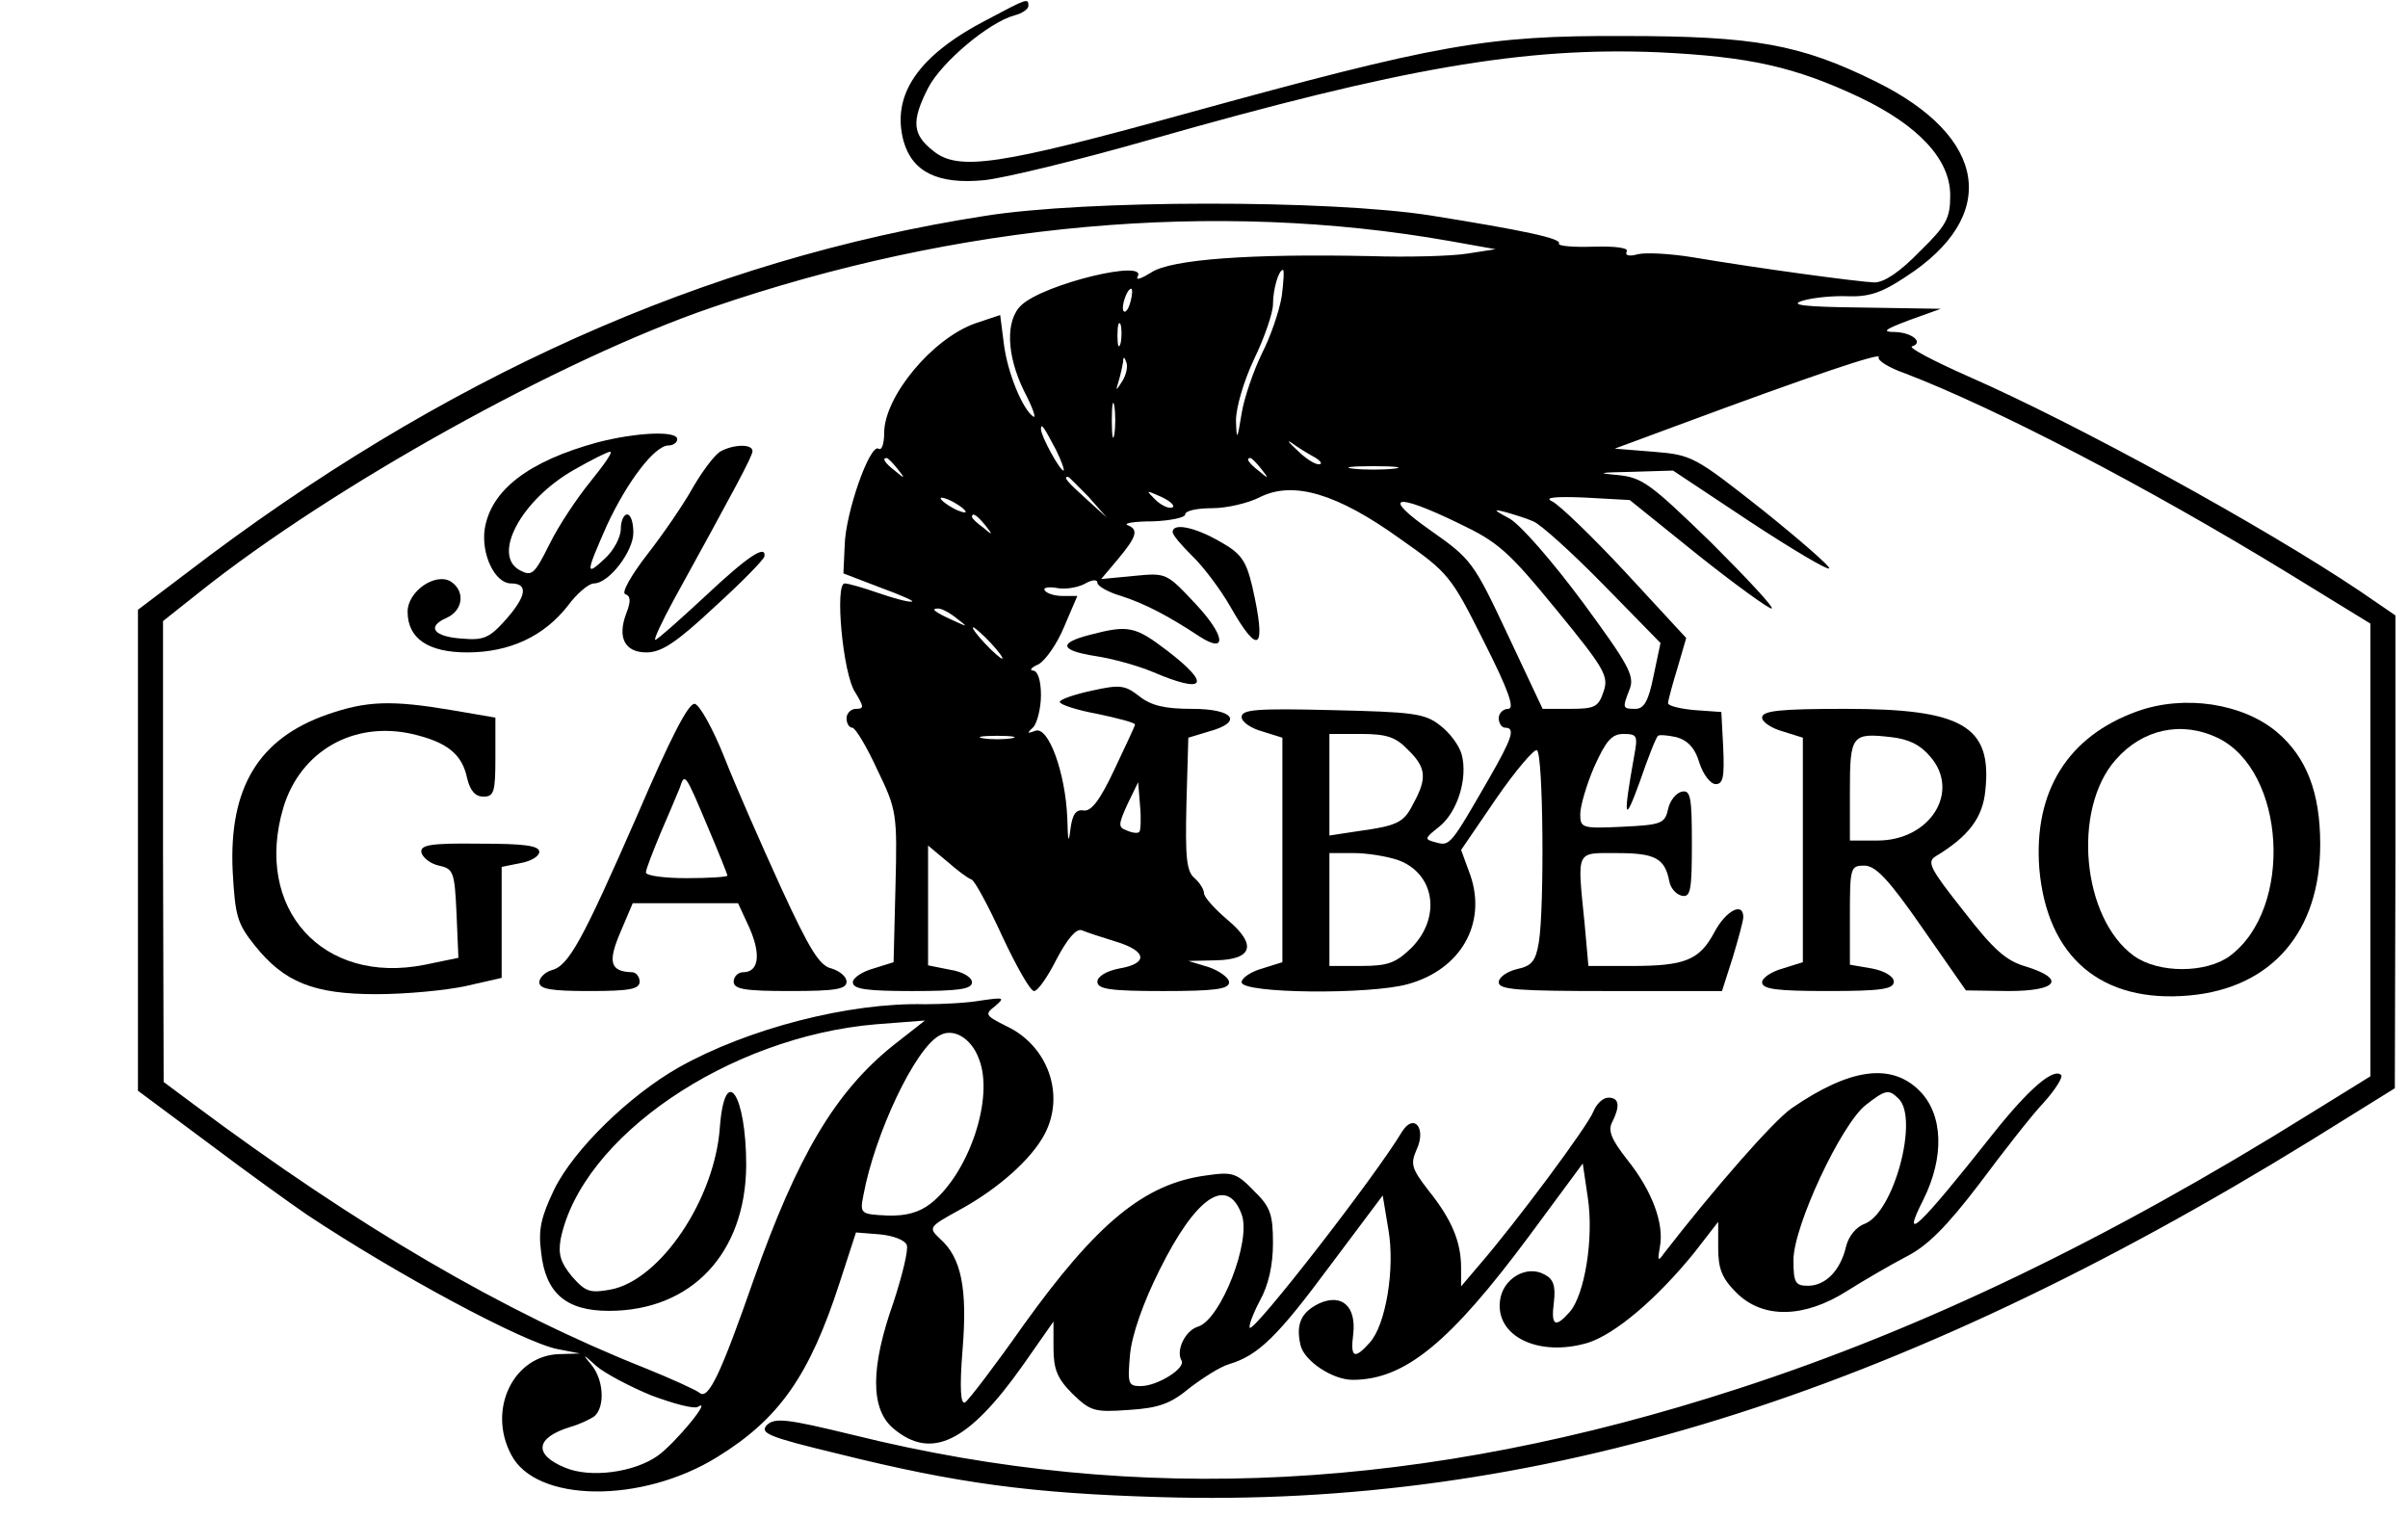 <?xml version="1.0" encoding="UTF-8" standalone="yes"?>
<svg version="1.0" xmlns="http://www.w3.org/2000/svg" width="101.546mm" height="64.016mm" viewBox="0 0 384 242" preserveAspectRatio="xMidYMid meet">
  <g transform="translate(0,242) scale(0.1,-0.1)" fill="#000000" stroke="none">
    <path d="M1574 2389 c-110 -57 -153 -120 -133 -194 14 -49 55 -69 128 -62 31
3 151 32 266 65 400 114 596 148 810 139 145 -7 217 -23 321 -72 94 -45 144
-99 144 -156 0 -37 -6 -48 -49 -90 -31 -32 -56 -49 -72 -49 -26 1 -182 22
-289 40 -36 6 -76 8 -88 5 -14 -4 -21 -2 -18 4 4 6 -16 9 -53 8 -32 -1 -57 1
-55 5 5 8 -56 21 -206 45 -162 25 -548 25 -710 -1 -444 -69 -866 -258 -1272
-569 l-78 -59 0 -384 0 -383 113 -84 c61 -46 132 -97 157 -114 143 -95 344
-203 399 -214 l36 -7 -33 -1 c-73 -2 -115 -88 -77 -160 39 -77 208 -79 329 -4
99 61 147 130 195 278 l26 80 38 -3 c21 -2 40 -9 43 -17 3 -7 -7 -48 -21 -91
-37 -104 -37 -170 -1 -201 61 -52 120 -23 207 100 l49 70 0 -42 c0 -34 6 -49
30 -73 29 -28 35 -30 90 -26 48 3 67 10 97 35 21 16 49 34 63 38 47 14 78 45
161 157 l84 112 9 -54 c11 -62 -4 -153 -30 -181 -24 -27 -31 -24 -26 14 5 44
-18 65 -54 49 -29 -14 -38 -33 -30 -67 6 -25 51 -55 83 -55 83 0 155 59 282
230 l85 115 8 -54 c10 -65 -5 -156 -29 -183 -23 -26 -30 -22 -25 16 3 26 -1
37 -15 44 -29 16 -67 -7 -71 -42 -7 -57 62 -90 140 -67 44 14 110 70 170 144
l38 49 0 -42 c0 -33 6 -48 29 -71 42 -42 108 -41 177 3 27 17 70 42 95 55 33
17 63 47 115 115 38 51 84 110 103 130 19 21 31 41 28 44 -12 12 -51 -21 -109
-94 -118 -149 -148 -178 -111 -105 34 68 32 136 -6 174 -45 45 -111 36 -204
-28 -30 -21 -125 -130 -204 -232 -9 -13 -10 -11 -6 11 7 37 -12 89 -52 139
-26 33 -31 47 -24 60 13 26 11 39 -6 39 -9 0 -19 -10 -24 -22 -8 -22 -124
-178 -183 -246 l-28 -33 0 30 c0 41 -15 77 -52 123 -27 35 -29 42 -19 65 16
34 -4 59 -23 29 -43 -72 -236 -320 -243 -313 -2 3 5 22 16 43 14 25 21 57 21
92 0 46 -4 58 -31 84 -27 28 -34 30 -75 24 -99 -13 -175 -76 -292 -239 -45
-64 -87 -119 -93 -123 -7 -4 -9 22 -4 84 8 98 -2 147 -36 177 -19 18 -18 19
33 47 60 33 113 80 134 120 33 63 5 141 -61 172 -34 17 -35 19 -18 32 16 14
14 14 -22 9 -22 -4 -62 -6 -90 -6 -121 3 -283 -39 -393 -101 -79 -45 -167
-131 -198 -194 -21 -44 -26 -64 -21 -101 7 -65 40 -93 108 -93 132 0 218 92
219 232 0 114 -34 164 -42 61 -8 -115 -95 -244 -174 -259 -33 -6 -40 -4 -62
21 -18 22 -22 35 -18 59 33 163 267 323 503 343 l78 6 -51 -40 c-92 -74 -152
-175 -222 -373 -52 -149 -72 -192 -86 -181 -6 5 -46 23 -88 40 -224 89 -456
224 -720 421 l-47 35 -1 367 0 368 58 46 c212 169 577 372 817 454 393 135
804 172 1177 106 l73 -13 -45 -7 c-25 -4 -94 -6 -155 -4 -191 4 -317 -5 -349
-26 -16 -10 -25 -13 -22 -7 18 29 -148 -11 -185 -45 -26 -24 -24 -80 4 -137
13 -25 20 -44 15 -41 -17 11 -41 69 -47 115 l-6 47 -39 -13 c-69 -24 -146
-117 -146 -175 0 -17 -4 -29 -9 -25 -14 8 -53 -103 -54 -155 l-2 -44 60 -23
c33 -12 55 -22 49 -22 -6 -1 -31 6 -54 14 -23 8 -47 15 -53 15 -16 0 -3 -145
17 -174 14 -23 14 -26 1 -26 -8 0 -15 -7 -15 -15 0 -8 4 -15 9 -15 5 0 23 -30
40 -67 31 -64 32 -70 29 -187 l-3 -120 -32 -10 c-18 -5 -33 -15 -33 -22 0 -11
22 -14 95 -14 74 0 95 3 95 14 0 8 -15 17 -35 20 l-35 7 0 95 0 96 30 -25 c16
-14 33 -27 39 -29 5 -1 27 -42 49 -90 23 -49 45 -88 51 -88 6 0 22 23 36 51
17 32 31 49 40 46 7 -3 31 -11 54 -18 50 -15 53 -35 6 -43 -21 -4 -35 -13 -35
-21 0 -12 20 -15 105 -15 82 0 105 3 105 14 0 7 -15 18 -32 24 l-33 10 43 1
c60 1 67 25 19 65 -20 17 -37 36 -37 42 0 6 -7 17 -15 24 -13 11 -15 33 -13
119 l3 105 33 10 c55 15 40 36 -27 36 -43 0 -65 5 -84 20 -23 18 -31 19 -76 9
-28 -6 -51 -14 -51 -18 0 -4 27 -13 60 -19 33 -7 60 -14 60 -17 0 -2 -15 -34
-33 -72 -23 -49 -37 -67 -49 -65 -12 2 -18 -6 -21 -30 -3 -24 -4 -20 -5 18 -3
72 -30 147 -51 139 -13 -5 -14 -4 -3 6 6 7 12 30 12 51 0 23 -5 38 -12 39 -7
0 -4 5 8 10 11 6 30 33 41 60 l21 49 -23 0 c-13 0 -26 4 -29 9 -3 4 5 6 18 4
13 -3 33 0 45 6 12 7 21 8 21 2 0 -5 17 -15 38 -21 37 -12 74 -31 124 -64 46
-30 42 1 -6 52 -46 49 -46 49 -98 44 l-52 -5 27 32 c30 36 33 47 15 54 -7 3
11 6 40 6 28 1 52 6 52 11 0 6 19 10 43 10 23 0 58 8 77 18 53 26 123 5 223
-67 77 -54 81 -59 133 -163 40 -79 50 -108 39 -108 -8 0 -15 -7 -15 -15 0 -8
5 -15 10 -15 17 0 12 -16 -26 -82 -61 -106 -62 -107 -84 -101 -19 5 -19 6 5
25 29 23 46 77 36 115 -4 15 -20 36 -35 47 -24 19 -44 21 -172 24 -120 3 -144
1 -144 -11 0 -8 15 -18 33 -23 l32 -10 0 -179 0 -179 -32 -10 c-18 -5 -33 -15
-33 -22 0 -18 204 -20 265 -3 84 23 126 96 100 173 l-15 41 56 82 c31 45 61
80 65 77 10 -6 12 -250 3 -306 -5 -30 -11 -38 -35 -43 -16 -4 -29 -13 -29 -21
0 -12 31 -14 178 -14 l178 0 17 53 c9 30 17 59 17 65 0 25 -28 10 -46 -24 -24
-45 -47 -54 -133 -54 l-68 0 -6 67 c-12 120 -15 113 52 113 60 0 76 -8 83 -45
2 -11 11 -21 20 -23 14 -3 16 9 16 83 0 74 -2 86 -16 83 -9 -2 -19 -14 -22
-28 -5 -23 -11 -25 -73 -28 -64 -3 -67 -2 -67 20 0 13 10 47 22 75 19 42 28
53 47 53 22 0 23 -3 17 -35 -18 -101 -16 -110 9 -41 13 38 26 71 29 73 2 2 15
1 29 -2 18 -5 30 -17 37 -41 6 -19 18 -34 26 -34 12 0 14 12 12 58 l-3 57 -42
3 c-24 2 -43 7 -43 11 0 4 7 30 15 56 l14 48 -97 105 c-53 57 -106 108 -117
113 -13 6 4 8 52 6 l72 -4 108 -87 c59 -47 113 -86 118 -86 6 0 -38 47 -96
105 -98 95 -110 104 -150 108 -34 3 -29 4 23 5 l66 2 122 -81 c67 -44 124 -78
127 -75 3 2 -45 44 -106 93 -109 86 -113 88 -174 93 l-62 5 100 37 c218 81
326 117 321 109 -3 -5 16 -17 42 -26 146 -56 386 -181 610 -318 l132 -81 0
-361 0 -361 -97 -60 c-321 -200 -615 -342 -911 -438 -501 -163 -955 -187
-1411 -74 -107 26 -125 28 -138 16 -12 -13 2 -19 114 -46 189 -47 307 -63 513
-69 597 -18 1172 160 1837 570 l132 82 1 377 0 377 -57 39 c-152 102 -450 266
-626 343 -54 24 -94 45 -88 47 19 6 1 22 -27 23 -22 0 -17 4 23 19 l50 18
-125 2 c-94 1 -118 4 -95 11 17 5 49 8 72 7 33 -1 53 5 92 31 150 97 131 223
-47 311 -121 60 -195 73 -402 73 -220 1 -297 -13 -700 -124 -297 -82 -362 -92
-402 -59 -33 26 -35 47 -8 100 21 41 97 105 138 116 12 3 22 10 22 15 0 13 -2
12 -66 -22z m470 -441 c-4 -24 -18 -65 -32 -92 -13 -27 -28 -70 -32 -95 -7
-43 -8 -44 -9 -11 0 20 12 62 29 98 17 35 30 74 30 87 0 24 9 55 16 55 2 0 1
-19 -2 -42z m-241 -8 c-3 -12 -8 -19 -11 -16 -5 6 5 36 12 36 2 0 2 -9 -1 -20z
m-16 -67 c-3 -10 -5 -4 -5 12 0 17 2 24 5 18 2 -7 2 -21 0 -30z m3 -60 c-11
-17 -11 -17 -6 0 3 10 6 24 7 30 0 9 2 9 5 0 3 -7 0 -20 -6 -30z m-13 -85 c-2
-13 -4 -3 -4 22 0 25 2 35 4 23 2 -13 2 -33 0 -45z m-93 -25 c9 -18 14 -33 12
-33 -6 0 -36 55 -36 66 0 11 5 3 24 -33z m411 -11 c11 -6 15 -12 8 -12 -7 0
-22 10 -35 23 -13 12 -17 17 -8 11 8 -6 24 -16 35 -22z m-664 -19 c13 -16 12
-17 -3 -4 -17 13 -22 21 -14 21 2 0 10 -8 17 -17z m580 0 c13 -16 12 -17 -3
-4 -17 13 -22 21 -14 21 2 0 10 -8 17 -17z m212 0 c-18 -2 -48 -2 -65 0 -18 2
-4 4 32 4 36 0 50 -2 33 -4z m-487 -45 l29 -33 -32 29 c-31 28 -38 36 -30 36
2 0 16 -15 33 -32z m133 -17 c-6 -2 -18 4 -27 13 -15 15 -15 15 10 4 15 -7 23
-15 17 -17z m-329 -7 c0 -2 -9 0 -20 6 -11 6 -20 13 -20 16 0 2 9 0 20 -6 11
-6 20 -13 20 -16z m786 -18 c63 -30 79 -44 156 -138 77 -94 84 -106 75 -131
-8 -24 -14 -27 -53 -27 l-44 0 -56 119 c-54 115 -58 120 -122 165 -80 56 -59
62 44 12z m119 3 c11 -4 61 -49 112 -101 l91 -93 -11 -52 c-8 -40 -15 -53 -29
-53 -21 0 -21 1 -9 32 8 21 -3 40 -75 138 -49 66 -98 122 -116 133 -26 14 -28
16 -8 11 14 -4 34 -10 45 -15z m-874 -6 c13 -16 12 -17 -3 -4 -10 7 -18 15
-18 17 0 8 8 3 21 -13z m-45 -149 c18 -14 18 -14 -6 -3 -31 14 -36 19 -24 19
6 0 19 -7 30 -16z m54 -39 c13 -14 21 -25 18 -25 -2 0 -15 11 -28 25 -13 14
-21 25 -18 25 2 0 15 -11 28 -25z m33 -152 c-13 -2 -33 -2 -45 0 -13 2 -3 4
22 4 25 0 35 -2 23 -4z m632 -18 c29 -28 31 -45 10 -84 -16 -32 -24 -37 -89
-46 l-46 -7 0 81 0 81 50 0 c41 0 56 -5 75 -25z m-428 -131 c-2 -3 -11 -2 -20
2 -14 5 -14 9 1 42 l17 35 3 -37 c2 -21 1 -40 -1 -42z m412 -45 c59 -21 70
-91 22 -140 -25 -24 -37 -29 -80 -29 l-51 0 0 90 0 90 39 0 c21 0 52 -5 70
-11z m-668 -317 c25 -62 -16 -183 -77 -231 -18 -14 -39 -20 -69 -19 -43 2 -44
3 -38 33 18 97 82 233 121 254 22 13 51 -4 63 -37z m1467 -64 c32 -32 -8 -181
-54 -199 -14 -5 -26 -20 -30 -36 -9 -39 -33 -63 -61 -63 -20 0 -23 5 -23 41 0
54 76 216 115 247 32 25 37 26 53 10z m-1048 -184 c16 -42 -33 -167 -69 -179
-21 -6 -36 -38 -27 -54 8 -12 -38 -41 -65 -41 -20 0 -21 4 -17 50 3 32 21 83
47 135 58 117 108 151 131 89z m-941 -289 c35 -13 68 -22 74 -18 24 15 -36
-58 -64 -78 -38 -27 -108 -36 -148 -19 -51 21 -47 48 9 65 14 4 31 12 38 17
17 15 15 58 -5 82 -15 18 -14 18 8 -2 14 -12 54 -33 88 -47z"/>
    <path d="M953 1715 c-110 -30 -170 -76 -180 -138 -6 -40 16 -87 42 -87 27 0
25 -19 -6 -55 -28 -32 -37 -36 -72 -33 -46 3 -57 19 -25 33 27 12 30 43 7 58
-25 15 -69 -16 -69 -48 0 -43 33 -65 95 -65 68 0 123 26 161 75 14 19 33 35
41 35 24 0 63 51 63 81 0 16 -4 29 -10 29 -5 0 -10 -10 -10 -23 0 -13 -11 -34
-25 -47 -32 -30 -31 -24 3 53 32 69 76 127 98 127 8 0 14 5 14 10 0 14 -65 11
-127 -5z m-11 -62 c-22 -27 -52 -72 -66 -101 -24 -48 -28 -51 -47 -41 -45 24
2 112 86 160 28 16 54 29 58 29 5 0 -10 -21 -31 -47z"/>
    <path d="M1148 1700 c-9 -6 -28 -31 -43 -57 -15 -27 -48 -75 -73 -107 -27 -35
-41 -61 -35 -63 9 -3 9 -12 2 -30 -15 -39 -3 -63 32 -63 24 0 48 16 109 73 43
39 78 75 79 80 3 20 -27 0 -94 -63 -41 -38 -77 -70 -80 -70 -3 0 10 28 29 63
99 180 126 230 126 238 0 12 -31 11 -52 -1z"/>
    <path d="M1870 1572 c0 -5 14 -21 31 -38 17 -16 45 -53 61 -81 46 -81 58 -69
35 32 -10 42 -18 53 -52 72 -40 23 -75 30 -75 15z"/>
    <path d="M1738 1408 c-51 -13 -48 -25 10 -34 26 -4 66 -15 90 -25 84 -36 95
-21 23 34 -51 39 -62 41 -123 25z"/>
    <path d="M522 1281 c-109 -38 -157 -116 -151 -249 4 -72 7 -84 35 -119 47 -59
94 -78 194 -78 47 0 111 6 143 13 l57 13 0 88 0 89 30 6 c17 3 30 11 30 18 0
10 -25 13 -95 13 -79 1 -95 -2 -93 -14 2 -8 14 -18 28 -21 23 -5 25 -10 28
-76 l3 -71 -53 -11 c-164 -33 -274 90 -226 251 27 89 111 138 205 117 56 -13
80 -32 88 -71 5 -20 13 -29 26 -29 17 0 19 8 19 63 l0 63 -70 12 c-95 16 -135
15 -198 -7z"/>
    <path d="M1017 1122 c-89 -203 -110 -242 -138 -249 -10 -3 -19 -12 -19 -19 0
-11 19 -14 80 -14 64 0 80 3 80 15 0 8 -6 15 -12 15 -35 1 -39 16 -19 63 l20
47 84 0 84 0 18 -39 c19 -43 15 -71 -10 -71 -8 0 -15 -7 -15 -15 0 -12 17 -15
90 -15 73 0 90 3 90 15 0 8 -11 17 -24 21 -19 4 -35 30 -81 130 -31 68 -72
161 -90 207 -18 45 -39 83 -47 85 -10 2 -39 -55 -91 -176z m112 -21 c17 -40
31 -75 31 -77 0 -2 -29 -4 -65 -4 -36 0 -65 4 -65 9 0 5 11 33 23 62 13 30 27
63 31 73 8 24 8 25 45 -63z"/>
    <path d="M3408 1286 c-111 -40 -165 -128 -156 -250 12 -142 99 -216 240 -203
131 12 208 102 208 241 0 83 -22 139 -69 179 -55 46 -148 60 -223 33z m128
-42 c109 -52 122 -272 20 -348 -38 -28 -114 -28 -153 0 -83 60 -99 234 -29
313 43 49 105 62 162 35z"/>
    <path d="M2810 1276 c0 -7 15 -17 33 -22 l32 -10 0 -179 0 -179 -32 -10 c-18
-5 -33 -15 -33 -22 0 -11 23 -14 105 -14 85 0 105 3 105 15 0 8 -14 17 -35 21
l-35 6 0 79 c0 76 1 79 23 79 18 0 39 -22 93 -100 l69 -99 68 -1 c78 0 92 19
28 39 -32 9 -52 27 -100 89 -53 67 -59 78 -44 87 53 32 75 62 79 105 11 103
-37 130 -223 130 -105 0 -133 -3 -133 -14z m268 -62 c49 -56 0 -134 -84 -134
l-44 0 0 79 c0 89 3 93 65 86 28 -3 47 -12 63 -31z"/>
  </g>
</svg>